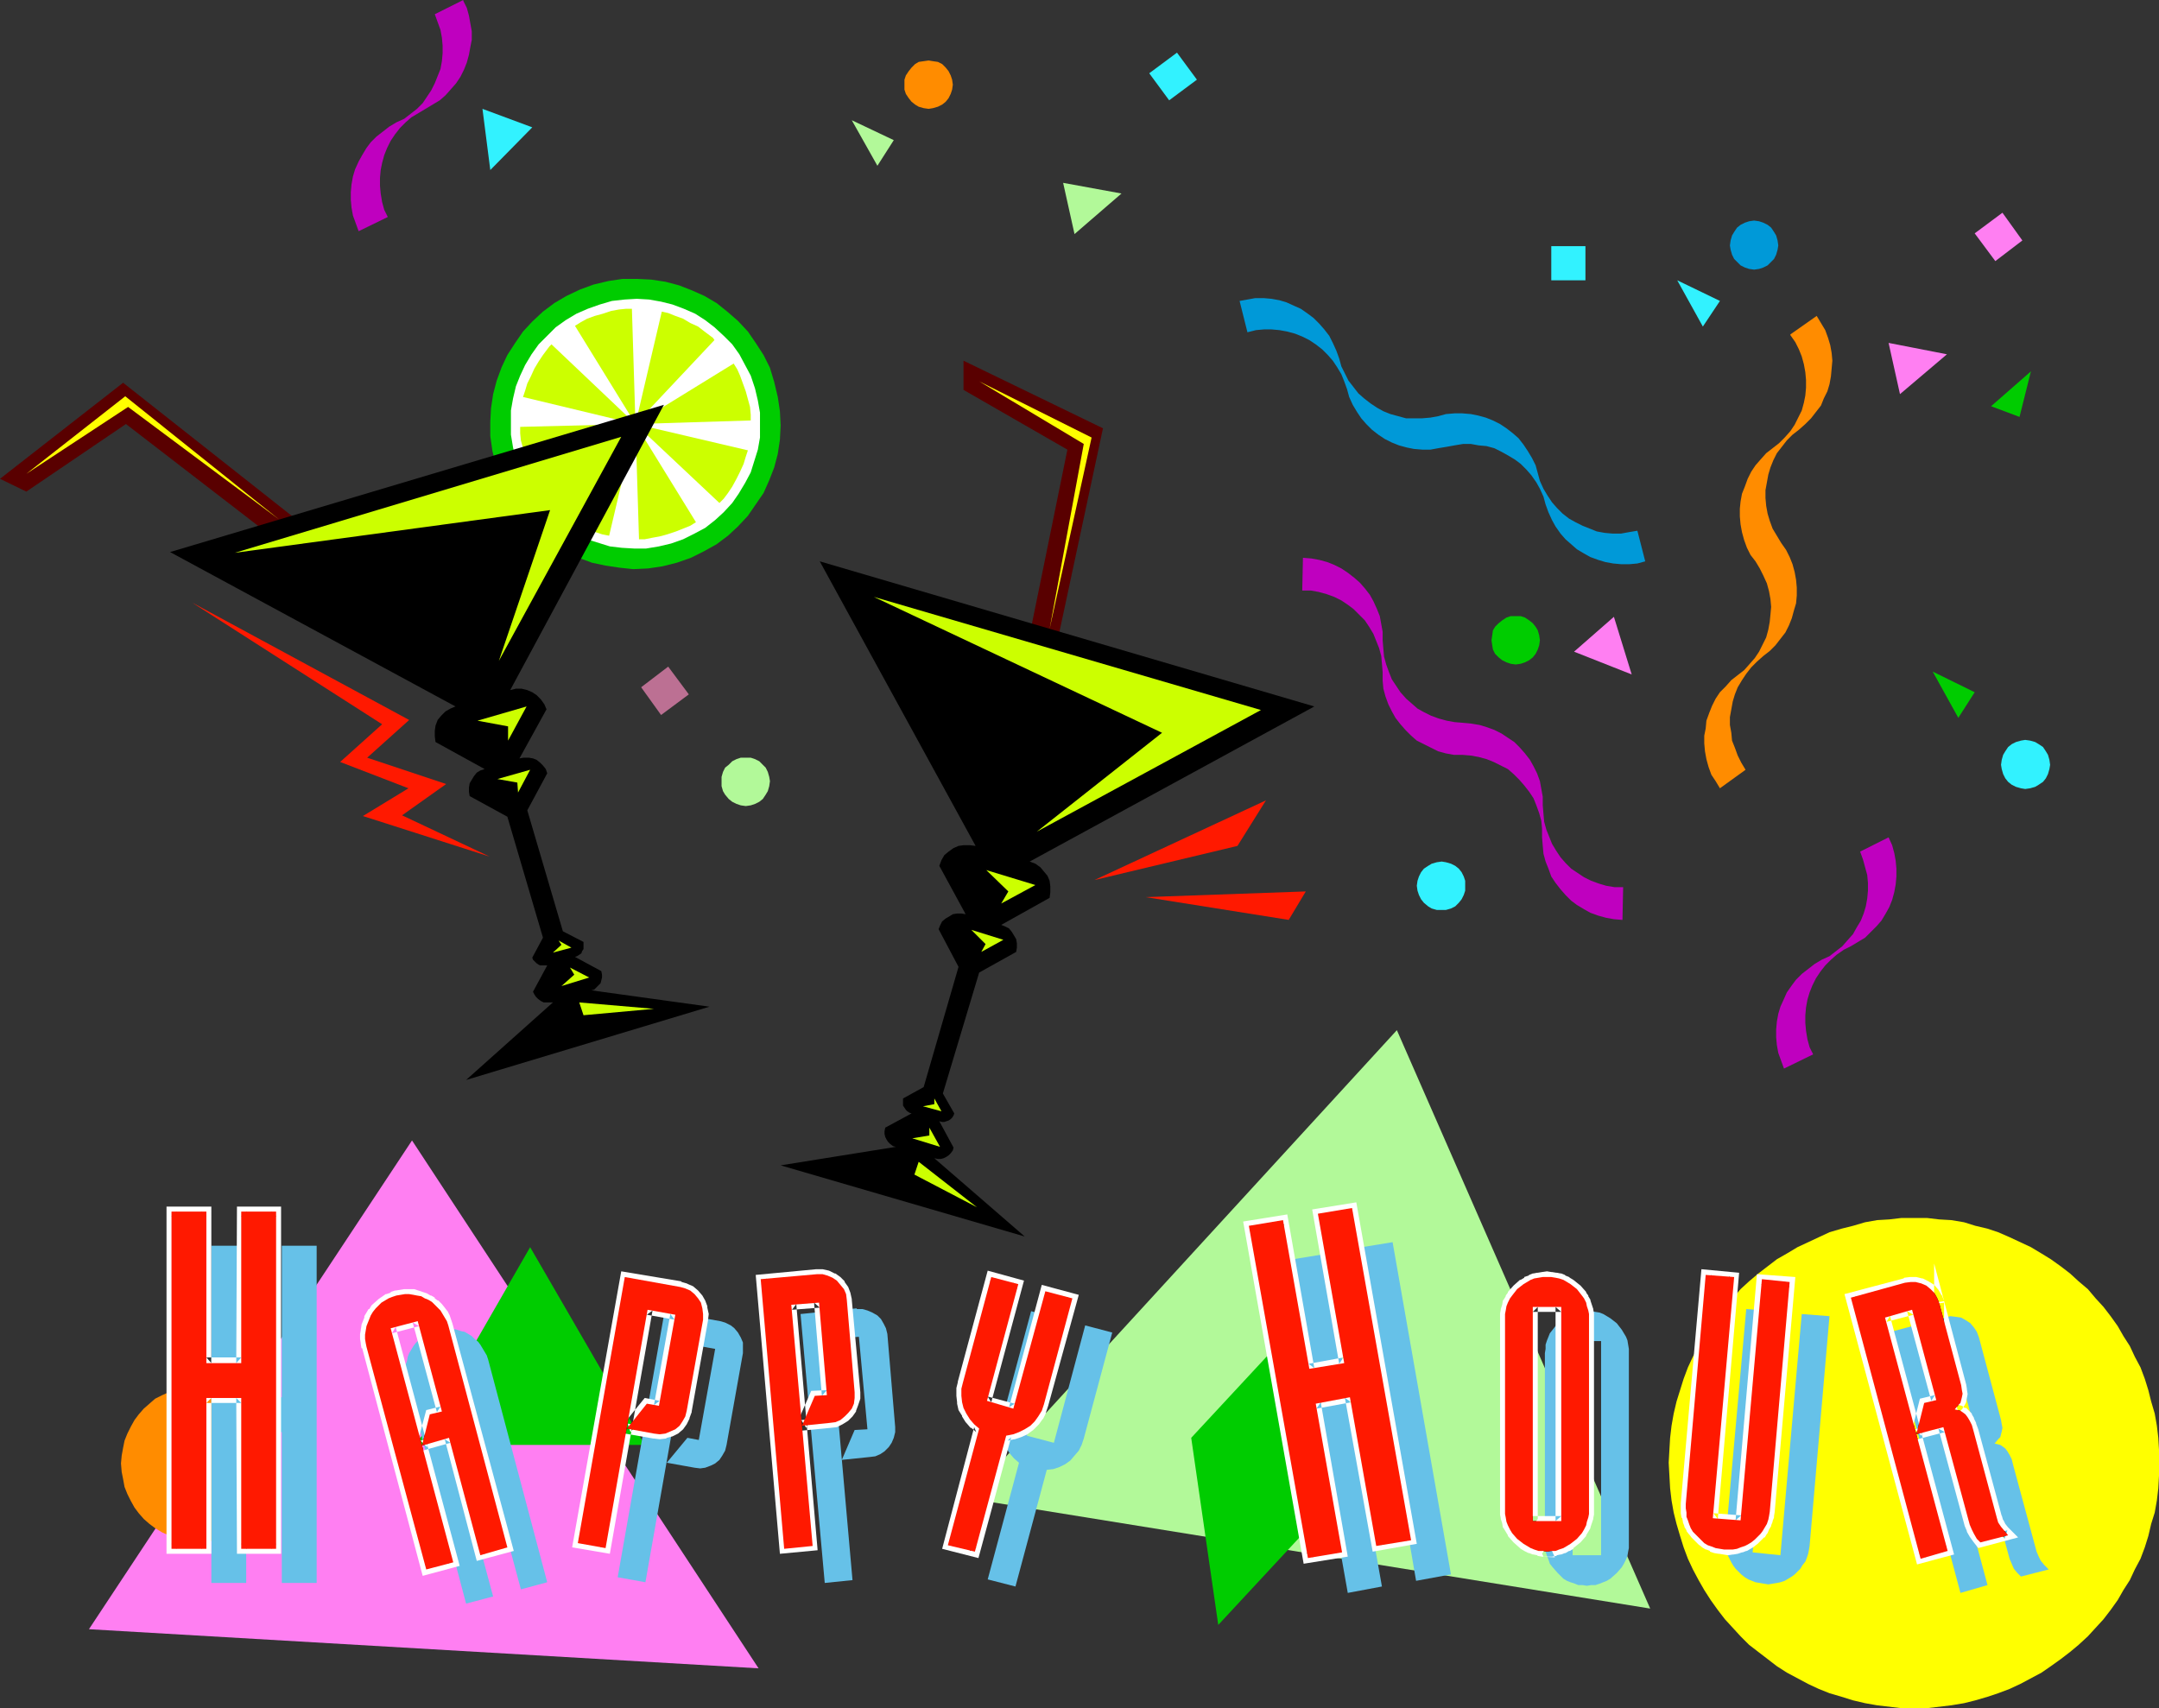 <?xml version="1.0" encoding="UTF-8" standalone="no"?>
<svg
   version="1.0"
   width="129.724mm"
   height="102.648mm"
   id="svg96"
   sodipodi:docname="Happy Hour 2.wmf"
   xmlns:inkscape="http://www.inkscape.org/namespaces/inkscape"
   xmlns:sodipodi="http://sodipodi.sourceforge.net/DTD/sodipodi-0.dtd"
   xmlns="http://www.w3.org/2000/svg"
   xmlns:svg="http://www.w3.org/2000/svg">
  <rect width="100%" height="100%" fill="#333333" stroke="none"/>
  <sodipodi:namedview
     id="namedview96"
     pagecolor="#ffffff"
     bordercolor="#000000"
     borderopacity="0.25"
     inkscape:showpageshadow="2"
     inkscape:pageopacity="0.0"
     inkscape:pagecheckerboard="0"
     inkscape:deskcolor="#d1d1d1"
     inkscape:document-units="mm" />
  <defs
     id="defs1">
    <pattern
       id="WMFhbasepattern"
       patternUnits="userSpaceOnUse"
       width="6"
       height="6"
       x="0"
       y="0" />
  </defs>
  <path
     style="fill:#ffff00;fill-opacity:1;fill-rule:evenodd;stroke:none"
     d="m 434.704,387.96 h 2.909 l 2.747,-0.323 2.747,-0.323 2.909,-0.485 2.586,-0.646 2.747,-0.808 2.424,-0.808 2.586,-0.97 2.424,-1.131 2.424,-1.293 2.424,-1.293 2.101,-1.454 2.262,-1.616 2.101,-1.616 1.939,-1.616 2.101,-1.939 1.778,-1.939 1.778,-1.939 1.616,-2.101 1.616,-2.262 1.293,-2.262 1.454,-2.262 1.131,-2.424 1.293,-2.424 0.97,-2.585 0.808,-2.585 0.646,-2.747 0.808,-2.585 0.485,-2.747 0.323,-2.747 0.162,-2.908 v -2.908 -2.908 l -0.162,-2.747 -0.323,-2.747 -0.485,-2.747 -0.808,-2.747 -0.646,-2.585 -0.808,-2.585 -0.97,-2.585 -1.293,-2.424 -1.131,-2.424 -1.454,-2.262 -1.293,-2.262 -1.616,-2.262 -1.616,-2.101 -1.778,-1.939 -1.778,-2.101 -2.101,-1.777 -1.939,-1.777 -2.101,-1.616 -2.262,-1.616 -2.101,-1.293 -2.424,-1.454 -2.424,-1.131 -2.424,-1.131 -2.586,-1.131 -2.424,-0.808 -2.747,-0.646 -2.586,-0.808 -2.909,-0.485 -2.747,-0.162 -2.747,-0.323 h -2.909 -2.909 l -2.747,0.323 -2.747,0.162 -2.747,0.485 -2.747,0.808 -2.586,0.646 -2.747,0.808 -2.424,1.131 -2.424,1.131 -2.424,1.131 -2.424,1.454 -2.262,1.293 -2.101,1.616 -2.101,1.616 -2.101,1.777 -1.939,1.777 -1.778,2.101 -1.778,1.939 -1.616,2.101 -1.616,2.262 -1.454,2.262 -1.293,2.262 -1.293,2.424 -1.131,2.424 -0.97,2.585 -0.808,2.585 -0.808,2.585 -0.646,2.747 -0.485,2.747 -0.323,2.747 -0.162,2.747 -0.162,2.908 0.162,2.908 0.162,2.908 0.323,2.747 0.485,2.747 0.646,2.585 0.808,2.747 0.808,2.585 0.97,2.585 1.131,2.424 1.293,2.424 1.293,2.262 1.454,2.262 1.616,2.262 1.616,2.101 1.778,1.939 1.778,1.939 1.939,1.939 2.101,1.616 2.101,1.616 2.101,1.616 2.262,1.454 2.424,1.293 2.424,1.293 2.424,1.131 2.424,0.97 2.747,0.808 2.586,0.808 2.747,0.646 2.747,0.485 2.747,0.323 2.747,0.323 z"
     id="path1" />
  <path
     style="fill:#ff7ff2;fill-opacity:1;fill-rule:evenodd;stroke:none"
     d="M 172.265,378.912 93.566,259.017 20.2,370.025 Z"
     id="path2" />
  <path
     style="fill:#b2f999;fill-opacity:1;fill-rule:evenodd;stroke:none"
     d="M 374.75,365.339 317.22,233.972 219.776,340.293 Z"
     id="path3" />
  <path
     style="fill:#00cc00;fill-opacity:1;fill-rule:evenodd;stroke:none"
     d="m 305.908,337.547 -6.141,-42.496 -29.25,31.509 6.141,42.496 z"
     id="path4" />
  <path
     style="fill:#00cc00;fill-opacity:1;fill-rule:evenodd;stroke:none"
     d="M 120.392,283.255 94.536,328.175 H 146.409 Z"
     id="path5" />
  <path
     style="fill:#ff8c00;fill-opacity:1;fill-rule:evenodd;stroke:none"
     d="m 45.248,350.15 h 1.778 l 1.778,-0.323 1.616,-0.485 1.616,-0.646 1.616,-0.646 1.454,-0.969 1.454,-0.97 1.131,-1.131 1.131,-1.293 0.97,-1.293 0.97,-1.454 0.808,-1.616 0.646,-1.616 0.323,-1.777 0.323,-1.616 v -1.939 -1.777 l -0.323,-1.777 -0.323,-1.616 -0.646,-1.616 -0.808,-1.616 -0.97,-1.454 -0.97,-1.293 -1.131,-1.293 -1.131,-1.131 -1.454,-1.131 -1.454,-0.808 -1.616,-0.646 -1.616,-0.646 -1.616,-0.485 -1.778,-0.323 h -1.778 -1.939 l -1.616,0.323 -1.778,0.485 -1.616,0.646 -1.454,0.646 -1.616,0.808 -1.293,1.131 -1.293,1.131 -1.131,1.293 -0.97,1.293 -0.808,1.454 -0.808,1.616 -0.646,1.616 -0.323,1.616 -0.323,1.777 -0.162,1.777 0.162,1.939 0.323,1.616 0.323,1.777 0.646,1.616 0.808,1.616 0.808,1.454 0.97,1.293 1.131,1.293 1.293,1.131 1.293,0.97 1.616,0.969 1.454,0.646 1.616,0.646 1.778,0.485 1.616,0.323 z"
     id="path6" />
  <path
     style="fill:#590000;fill-opacity:1;fill-rule:evenodd;stroke:none"
     d="M 91.627,137.184 27.957,86.932 0,108.745 5.979,111.654 28.603,96.303 85.002,139.769 Z"
     id="path7" />
  <path
     style="fill:#ffff00;fill-opacity:1;fill-rule:evenodd;stroke:none"
     d="M 63.347,117.955 28.442,90.002 5.979,107.614 29.088,92.425 Z"
     id="path8" />
  <path
     style="fill:#00cc00;fill-opacity:1;fill-rule:evenodd;stroke:none"
     d="m 153.681,127.812 3.232,-1.131 2.909,-1.454 2.909,-1.616 2.586,-1.939 2.262,-2.101 2.262,-2.424 1.778,-2.585 1.778,-2.585 1.293,-2.908 1.131,-2.908 0.808,-3.07 0.485,-3.232 0.162,-3.232 -0.162,-3.232 -0.485,-3.232 -0.808,-3.393 -0.97,-3.232 -1.454,-2.908 -1.778,-2.747 -1.778,-2.585 -2.262,-2.424 -2.424,-2.101 -2.424,-1.939 -2.747,-1.616 -2.909,-1.293 -2.909,-1.131 -3.07,-0.808 -3.232,-0.485 -3.232,-0.162 h -3.232 l -3.232,0.485 -3.394,0.808 -3.07,1.131 -3.07,1.454 -2.747,1.616 -2.586,1.939 -2.424,2.262 -2.101,2.262 -1.778,2.585 -1.778,2.747 -1.293,2.747 -1.131,3.07 -0.808,3.07 -0.485,3.232 -0.162,3.07 v 3.232 l 0.485,3.393 0.808,3.232 1.131,3.232 1.454,2.908 1.778,2.909 1.778,2.585 2.262,2.262 2.262,2.101 2.586,1.939 2.747,1.616 2.747,1.454 3.07,1.131 3.07,0.646 3.232,0.485 3.07,0.323 3.394,-0.162 3.232,-0.485 z"
     id="path9" />
  <path
     style="fill:#ffffff;fill-opacity:1;fill-rule:evenodd;stroke:none"
     d="m 152.389,123.449 2.747,-0.97 2.586,-1.293 2.424,-1.293 2.262,-1.777 1.939,-1.777 1.939,-2.101 1.454,-2.101 1.454,-2.424 1.293,-2.424 0.808,-2.585 0.808,-2.585 0.485,-2.747 v -2.747 -2.908 l -0.485,-2.747 -0.646,-2.747 -0.97,-2.908 -1.293,-2.424 -1.293,-2.424 -1.616,-2.262 -1.939,-1.939 -2.101,-1.939 -2.101,-1.616 -2.262,-1.454 -2.586,-1.131 -2.586,-0.969 -2.586,-0.646 -2.747,-0.485 -2.747,-0.162 -2.747,0.162 -2.909,0.323 -2.747,0.808 -2.747,0.969 -2.586,1.131 -2.424,1.454 -2.262,1.616 -1.939,1.939 -1.939,1.939 -1.616,2.262 -1.454,2.424 -1.131,2.424 -0.97,2.424 -0.646,2.747 -0.485,2.747 v 2.747 2.747 l 0.485,2.908 0.646,2.747 0.97,2.747 1.131,2.585 1.454,2.424 1.778,2.101 1.778,2.101 2.101,1.777 2.101,1.777 2.424,1.293 2.424,1.293 2.586,0.808 2.586,0.808 2.747,0.323 2.747,0.162 h 2.747 l 2.909,-0.485 z"
     id="path10" />
  <path
     style="fill:#ccff00;fill-opacity:1;fill-rule:evenodd;stroke:none"
     d="m 144.309,96.303 -13.736,-22.298 1.293,-0.808 1.454,-0.808 1.778,-0.646 1.778,-0.485 1.939,-0.646 1.778,-0.323 1.616,-0.162 h 1.293 z"
     id="path11" />
  <path
     style="fill:#ccff00;fill-opacity:1;fill-rule:evenodd;stroke:none"
     d="m 144.309,96.303 -25.533,-6.14 0.485,-1.454 0.485,-1.616 0.808,-1.616 0.808,-1.777 0.97,-1.616 0.97,-1.454 0.97,-1.293 0.485,-0.646 0.485,-0.485 z"
     id="path12" />
  <path
     style="fill:#ccff00;fill-opacity:1;fill-rule:evenodd;stroke:none"
     d="m 144.309,96.303 -22.301,13.735 -0.808,-1.293 -0.646,-1.616 -0.808,-1.777 -0.485,-1.777 -0.485,-1.777 -0.485,-1.777 -0.162,-1.616 v -1.454 z"
     id="path13" />
  <path
     style="fill:#ccff00;fill-opacity:1;fill-rule:evenodd;stroke:none"
     d="m 144.309,96.303 -5.979,25.369 -1.616,-0.323 -1.454,-0.485 -1.778,-0.808 -1.778,-0.808 -1.616,-0.97 -1.454,-0.97 -1.293,-0.97 -0.646,-0.485 -0.323,-0.485 z"
     id="path14" />
  <path
     style="fill:#ccff00;fill-opacity:1;fill-rule:evenodd;stroke:none"
     d="m 144.309,96.303 13.736,22.298 -1.293,0.808 -1.616,0.646 -1.616,0.646 -1.939,0.646 -1.778,0.485 -1.778,0.323 -1.616,0.323 h -1.293 z"
     id="path15" />
  <path
     style="fill:#ccff00;fill-opacity:1;fill-rule:evenodd;stroke:none"
     d="m 144.309,96.303 25.533,5.979 -0.485,1.454 -0.485,1.616 -0.808,1.777 -0.808,1.616 -0.97,1.777 -0.97,1.454 -0.97,1.293 -0.485,0.485 -0.485,0.485 z"
     id="path16" />
  <path
     style="fill:#ccff00;fill-opacity:1;fill-rule:evenodd;stroke:none"
     d="m 144.309,96.303 22.301,-13.735 0.808,1.293 0.646,1.454 0.646,1.777 0.646,1.777 0.485,1.777 0.485,1.777 0.162,1.777 v 1.293 z"
     id="path17" />
  <path
     style="fill:#ccff00;fill-opacity:1;fill-rule:evenodd;stroke:none"
     d="m 144.309,96.303 5.979,-25.53 1.454,0.323 1.616,0.646 1.778,0.646 1.616,0.969 1.778,0.808 1.454,1.131 1.293,0.969 0.646,0.485 0.323,0.485 z"
     id="path18" />
  <path
     style="fill:#000000;fill-opacity:1;fill-rule:evenodd;stroke:none"
     d="m 150.773,91.941 -34.906,64.795 1.293,-0.323 h 1.293 l 1.293,0.323 1.131,0.485 0.97,0.646 0.97,0.97 0.808,1.131 0.485,1.131 -6.141,11.149 0.97,-0.162 h 1.131 l 0.97,0.162 0.808,0.323 0.808,0.646 0.646,0.646 0.646,0.808 0.323,0.97 v 0 l -4.525,8.402 8.08,27.469 4.686,2.424 v 0.646 0.485 0.485 l -0.323,0.485 -0.162,0.485 -0.485,0.323 -0.485,0.323 -0.485,0.162 5.979,3.232 0.162,0.808 v 0.646 l -0.162,0.646 -0.162,0.646 -0.485,0.485 -0.485,0.485 -0.485,0.485 -0.646,0.162 26.826,3.716 -55.267,16.643 19.715,-17.613 h -0.808 -0.646 -0.646 l -0.646,-0.323 -0.646,-0.485 -0.485,-0.485 -0.323,-0.485 -0.323,-0.646 3.232,-5.979 h -0.485 -0.485 -0.646 l -0.323,-0.162 -0.485,-0.323 -0.485,-0.485 -0.323,-0.323 -0.162,-0.485 2.424,-4.524 -8.08,-27.469 -8.565,-4.686 -0.162,-0.97 v -0.97 l 0.162,-0.969 0.485,-0.808 0.485,-0.808 0.646,-0.808 0.808,-0.485 0.97,-0.323 -11.15,-6.14 -0.162,-1.293 v -1.293 l 0.162,-1.131 0.485,-1.293 0.808,-0.969 0.97,-0.97 1.131,-0.646 1.131,-0.485 -64.802,-35.063 z"
     id="path19" />
  <path
     style="fill:#ccff00;fill-opacity:1;fill-rule:evenodd;stroke:none"
     d="m 124.917,115.855 -71.589,9.695 87.749,-26.338 -27.795,50.899 z"
     id="path20" />
  <path
     style="fill:#ccff00;fill-opacity:1;fill-rule:evenodd;stroke:none"
     d="m 108.433,163.683 11.15,-3.232 -4.202,7.756 v -3.232 z"
     id="path21" />
  <path
     style="fill:#ccff00;fill-opacity:1;fill-rule:evenodd;stroke:none"
     d="m 112.958,176.933 7.434,-2.101 -2.747,5.171 -0.162,-2.262 z"
     id="path22" />
  <path
     style="fill:#ccff00;fill-opacity:1;fill-rule:evenodd;stroke:none"
     d="m 127.502,223.954 6.302,-1.939 -4.363,-2.262 0.97,1.616 z"
     id="path23" />
  <path
     style="fill:#ccff00;fill-opacity:1;fill-rule:evenodd;stroke:none"
     d="m 125.563,216.359 4.202,-1.131 -2.909,-1.616 0.646,0.97 z"
     id="path24" />
  <path
     style="fill:#ccff00;fill-opacity:1;fill-rule:evenodd;stroke:none"
     d="m 132.512,230.579 15.998,-1.454 -16.968,-1.454 z"
     id="path25" />
  <path
     style="fill:#ff1900;fill-opacity:1;fill-rule:evenodd;stroke:none"
     d="m 43.632,136.861 49.288,26.661 -9.534,8.564 17.938,5.979 -10.019,7.11 19.877,9.372 -28.765,-9.21 10.342,-6.302 -15.514,-5.979 9.534,-8.564 z"
     id="path26" />
  <path
     style="fill:#590000;fill-opacity:1;fill-rule:evenodd;stroke:none"
     d="m 233.512,176.61 16.968,-79.337 -31.674,-15.35 v 6.625 l 23.594,13.573 -14.221,69.804 z"
     id="path27" />
  <path
     style="fill:#ffff00;fill-opacity:1;fill-rule:evenodd;stroke:none"
     d="m 238.36,142.839 9.534,-43.466 -25.533,-12.765 23.755,14.219 z"
     id="path28" />
  <path
     style="fill:#000000;fill-opacity:1;fill-rule:evenodd;stroke:none"
     d="m 298.475,160.452 -64.64,35.225 1.293,0.485 1.131,0.808 0.808,0.97 0.808,0.969 0.485,1.131 0.162,1.293 v 1.293 l -0.162,1.293 -10.989,6.14 0.808,0.323 0.97,0.485 0.646,0.808 0.485,0.808 0.485,0.808 0.162,0.969 v 0.97 l -0.162,0.97 -8.403,4.686 -8.242,27.469 2.586,4.524 -0.162,0.485 -0.323,0.485 -0.323,0.323 -0.485,0.323 -0.485,0.162 -0.485,0.162 h -0.485 l -0.646,-0.162 3.232,5.979 -0.162,0.646 -0.485,0.646 -0.485,0.485 -0.485,0.323 -0.646,0.323 -0.646,0.162 h -0.646 l -0.808,-0.162 20.523,17.774 -55.429,-16.158 26.179,-4.201 -0.646,-0.162 -0.646,-0.485 -0.485,-0.485 -0.323,-0.485 -0.323,-0.646 -0.162,-0.646 v -0.646 l 0.162,-0.808 5.979,-3.232 -0.485,-0.162 -0.485,-0.323 -0.323,-0.323 -0.323,-0.485 -0.323,-0.485 v -0.646 -0.485 -0.485 l 4.686,-2.585 7.918,-27.308 -4.525,-8.564 0.323,-0.808 0.485,-0.969 0.808,-0.646 0.808,-0.485 0.808,-0.485 0.97,-0.162 h 0.97 l 0.97,0.162 -5.979,-10.988 0.485,-1.293 0.646,-1.131 0.97,-0.808 1.131,-0.808 1.131,-0.485 1.131,-0.162 h 1.454 l 1.293,0.162 v 0 l -35.39,-64.633 z"
     id="path29" />
  <path
     style="fill:#ccff00;fill-opacity:1;fill-rule:evenodd;stroke:none"
     d="m 263.892,166.43 -65.448,-30.862 87.91,25.692 -50.904,27.631 z"
     id="path30" />
  <path
     style="fill:#ccff00;fill-opacity:1;fill-rule:evenodd;stroke:none"
     d="m 223.977,197.616 11.15,3.393 -7.757,4.201 1.616,-2.747 z"
     id="path31" />
  <path
     style="fill:#ccff00;fill-opacity:1;fill-rule:evenodd;stroke:none"
     d="m 220.584,211.189 7.272,2.262 -5.01,2.747 0.97,-1.777 z"
     id="path32" />
  <path
     style="fill:#ccff00;fill-opacity:1;fill-rule:evenodd;stroke:none"
     d="m 207.171,258.533 6.302,1.939 -2.424,-4.363 v 1.777 z"
     id="path33" />
  <path
     style="fill:#ccff00;fill-opacity:1;fill-rule:evenodd;stroke:none"
     d="m 209.595,251.261 4.202,1.131 -1.616,-2.908 v 1.293 z"
     id="path34" />
  <path
     style="fill:#ccff00;fill-opacity:1;fill-rule:evenodd;stroke:none"
     d="m 207.656,266.773 14.221,7.433 -13.251,-10.341 z"
     id="path35" />
  <path
     style="fill:#ff1900;fill-opacity:1;fill-rule:evenodd;stroke:none"
     d="m 287.486,181.781 -38.946,18.097 32.482,-7.756 z"
     id="path36" />
  <path
     style="fill:#ff1900;fill-opacity:1;fill-rule:evenodd;stroke:none"
     d="m 260.176,203.756 36.36,-1.293 -3.878,6.463 z"
     id="path37" />
  <path
     style="fill:#66c1e8;fill-opacity:1;fill-rule:evenodd;stroke:none"
     d="m 47.995,282.932 h 7.918 v 34.417 h 8.08 v -34.417 h 7.918 v 76.59 h -7.918 v -34.256 h -8.08 v 34.256 h -7.918 z"
     id="path38" />
  <path
     style="fill:#66c1e8;fill-opacity:1;fill-rule:evenodd;stroke:none"
     d="m 97.768,309.593 6.141,-1.777 5.494,20.521 -2.586,0.646 -1.778,7.11 6.141,-1.616 7.11,26.5 5.979,-1.616 -13.413,-50.575 -0.323,-0.97 -0.485,-0.808 -0.485,-0.808 -0.485,-0.808 -0.485,-0.646 -0.808,-0.646 -0.646,-0.646 -0.808,-0.485 -0.808,-0.485 -0.808,-0.162 -0.97,-0.323 -0.808,-0.162 -0.97,-0.162 h -0.97 l -0.97,0.162 -0.97,0.162 -0.808,0.323 -0.97,0.485 -1.616,0.97 -1.293,1.293 -0.485,0.646 -0.485,0.808 -0.485,0.808 -0.323,0.808 -0.162,0.97 -0.323,0.808 v 0.97 0.97 l 0.162,0.808 0.162,0.97 13.413,50.575 6.141,-1.616 z"
     id="path39" />
  <path
     style="fill:#66c1e8;fill-opacity:1;fill-rule:evenodd;stroke:none"
     d="m 156.105,326.559 2.586,0.485 3.717,-20.683 -6.302,-1.131 -9.534,54.13 -6.302,-1.131 10.666,-60.432 12.605,2.262 v 0 l 1.131,0.323 1.293,0.646 0.808,0.646 0.808,0.97 0.646,1.131 0.485,1.131 v 1.131 1.293 l -3.717,20.844 -0.323,1.293 -0.646,1.131 -0.646,0.97 -0.97,0.808 -0.97,0.485 -1.293,0.485 -1.131,0.162 -1.293,-0.162 -6.302,-1.131 z"
     id="path40" />
  <path
     style="fill:#66c1e8;fill-opacity:1;fill-rule:evenodd;stroke:none"
     d="m 194.081,324.782 2.909,-0.162 -1.939,-21.006 -6.302,0.485 4.848,54.777 -6.302,0.646 -5.494,-61.078 12.766,-1.293 v 0.162 h 1.293 l 1.131,0.323 1.131,0.485 1.131,0.646 0.808,0.808 0.646,1.131 0.485,0.97 0.323,1.293 1.778,21.167 v 1.131 l -0.323,1.293 -0.485,1.131 -0.646,0.969 -0.97,0.97 -0.97,0.646 -1.131,0.485 -1.293,0.162 -6.302,0.646 z"
     id="path41" />
  <path
     style="fill:#66c1e8;fill-opacity:1;fill-rule:evenodd;stroke:none"
     d="m 231.411,332.214 -1.131,-0.97 -0.97,-1.131 -0.808,-1.293 -0.646,-1.131 -0.323,-1.454 -0.162,-1.454 v -1.454 l 0.323,-1.454 6.464,-24.076 6.141,1.616 -7.11,26.661 6.141,1.616 7.11,-26.661 6.141,1.616 -6.464,24.076 -0.485,1.454 -0.646,1.293 -0.97,1.131 -0.97,1.131 -1.131,0.808 -1.293,0.646 -1.454,0.485 -1.454,0.162 -7.11,26.5 -6.302,-1.616 z"
     id="path42" />
  <path
     style="fill:#66c1e8;fill-opacity:1;fill-rule:evenodd;stroke:none"
     d="m 292.657,286.163 7.918,-1.293 5.979,33.771 7.757,-1.293 -5.979,-33.932 7.918,-1.293 13.251,75.459 -7.918,1.454 -5.818,-33.932 -7.918,1.454 5.979,33.771 -7.757,1.454 z"
     id="path43" />
  <path
     style="fill:#66c1e8;fill-opacity:1;fill-rule:evenodd;stroke:none"
     d="m 357.136,353.22 v -48.636 h 6.464 v 48.636 h -6.464 l 3.232,6.948 0.97,-0.162 h 0.97 l 0.97,-0.323 0.808,-0.323 0.808,-0.323 0.808,-0.485 1.454,-1.293 1.131,-1.293 0.485,-0.808 0.485,-0.97 0.323,-0.808 0.162,-0.97 0.162,-0.808 v -0.97 -43.304 -0.97 l -0.162,-0.969 -0.162,-0.97 -0.323,-0.808 -0.485,-0.808 -0.485,-0.808 -1.131,-1.454 -1.454,-1.131 -0.808,-0.485 -0.808,-0.485 -0.808,-0.323 -0.97,-0.162 -0.97,-0.162 h -0.97 -0.97 l -0.97,0.162 -0.808,0.162 -0.97,0.323 -0.808,0.485 -0.808,0.485 -1.293,1.131 -1.131,1.454 -0.646,0.808 -0.323,0.808 -0.323,0.808 -0.323,0.97 v 0.969 l -0.162,0.97 v 43.304 l 0.162,0.97 v 0.808 l 0.323,0.97 0.323,0.808 0.323,0.97 0.646,0.808 1.131,1.293 1.293,1.293 0.808,0.485 0.808,0.323 0.97,0.323 0.808,0.323 h 0.97 l 0.97,0.162 z"
     id="path44" />
  <path
     style="fill:#66c1e8;fill-opacity:1;fill-rule:evenodd;stroke:none"
     d="m 410.948,351.12 -0.162,0.97 -0.162,0.808 -0.323,0.97 -0.323,0.808 -0.646,0.808 -0.485,0.808 -1.293,1.293 -0.646,0.485 -0.808,0.485 -0.808,0.485 -0.97,0.323 -0.808,0.162 -0.97,0.162 -0.97,0.162 -0.97,-0.162 -0.97,-0.162 -0.97,-0.162 -0.808,-0.323 -0.808,-0.323 -0.808,-0.485 -0.808,-0.646 -1.293,-1.293 -0.485,-0.646 -0.485,-0.808 -0.808,-1.616 -0.162,-0.97 -0.162,-0.97 -0.162,-0.808 v -0.97 l 4.686,-52.191 6.302,0.485 -4.848,54.777 6.302,0.646 4.848,-54.777 6.302,0.485 z"
     id="path45" />
  <path
     style="fill:#66c1e8;fill-opacity:1;fill-rule:evenodd;stroke:none"
     d="m 437.128,307.007 6.141,-1.616 5.494,20.359 -2.747,0.646 -1.778,7.11 6.141,-1.616 5.979,22.137 0.485,1.131 0.485,1.131 0.808,0.97 0.808,0.808 v 0 l 6.302,-1.616 -0.97,-0.969 -0.808,-0.97 -0.485,-0.97 -0.485,-1.131 -5.333,-19.713 -0.323,-1.293 -0.485,-0.969 -0.485,-0.808 -0.485,-0.646 -0.646,-0.485 -0.485,-0.323 -0.646,-0.162 -0.646,-0.162 0.808,-0.97 0.485,-0.485 0.162,-0.646 0.162,-0.646 0.162,-0.808 -0.162,-0.808 -0.162,-0.969 -5.01,-18.744 -0.485,-1.293 -0.646,-0.969 -0.808,-0.97 -0.97,-0.646 -1.131,-0.646 -1.131,-0.162 -1.293,-0.162 -1.293,0.323 -12.282,3.232 15.837,59.301 6.141,-1.777 z"
     id="path46" />
  <path
     style="fill:#000000;fill-opacity:1;fill-rule:evenodd;stroke:none"
     d="m 38.946,275.176 h 7.918 v 34.417 h 7.918 v -34.417 h 7.918 v 76.59 h -7.918 v -34.256 h -7.918 v 34.256 h -7.918 z"
     id="path47" />
  <path
     style="fill:#ffffff;fill-opacity:1;fill-rule:evenodd;stroke:none"
     d="m 40.077,275.176 -1.131,1.131 h 7.918 l -1.131,-1.131 v 35.387 h 10.181 l 0.162,-35.387 -1.293,1.131 h 7.918 l -1.131,-1.131 v 76.59 l 1.131,-1.131 h -7.918 l 1.293,1.131 -0.162,-35.387 H 45.733 v 35.387 l 1.131,-1.131 h -7.918 l 1.131,1.131 v -76.59 l -2.262,-1.131 v 78.852 h 10.181 v -35.387 l -1.131,1.131 h 7.918 l -1.131,-1.131 0.162,35.387 H 63.832 V 274.044 H 53.813 l -0.162,35.548 1.131,-1.293 h -7.918 l 1.131,1.293 V 274.044 H 37.814 Z"
     id="path48" />
  <path
     style="fill:#000000;fill-opacity:1;fill-rule:evenodd;stroke:none"
     d="m 88.718,301.675 6.141,-1.616 5.494,20.521 -2.747,0.646 -1.778,7.11 6.141,-1.777 7.11,26.661 6.141,-1.777 -13.413,-50.414 -0.323,-0.97 -0.485,-0.808 -0.485,-0.808 -0.485,-0.808 -0.646,-0.646 -0.646,-0.646 -0.646,-0.646 -0.808,-0.485 -0.808,-0.323 -0.808,-0.485 -0.97,-0.162 -0.808,-0.162 -0.97,-0.162 h -0.97 l -0.97,0.162 -0.97,0.162 -0.97,0.323 -0.808,0.323 -1.616,0.97 -1.293,1.293 -0.646,0.808 -0.485,0.808 -0.323,0.808 -0.646,1.616 -0.162,0.97 -0.162,0.97 v 0.969 l 0.162,0.97 0.162,0.808 13.574,50.575 6.141,-1.616 z"
     id="path49" />
  <path
     style="fill:#ffffff;fill-opacity:1;fill-rule:evenodd;stroke:none"
     d="m 89.849,301.352 -0.808,1.454 6.141,-1.616 -1.454,-0.808 5.494,20.359 0.808,-1.293 -3.232,0.808 -2.586,9.695 8.08,-2.262 -1.293,-0.808 7.272,27.631 8.403,-2.262 -13.898,-51.545 v 0 l -0.323,-0.969 v 0 l -0.323,-0.97 v 0 l -0.485,-0.97 -0.162,-0.162 -0.485,-0.646 v 0 l -0.646,-0.808 -0.162,-0.162 -0.646,-0.646 h -0.162 l -0.646,-0.485 v -0.162 l -0.808,-0.485 H 97.768 l -0.808,-0.485 v 0 l -0.97,-0.323 v 0 l -0.97,-0.323 v 0 l -0.97,-0.323 h -0.162 -0.97 -1.131 l -0.97,0.162 -0.97,0.162 h -0.162 l -0.97,0.323 v 0.162 l -0.97,0.323 h -0.162 l -1.616,1.131 -1.454,1.293 -0.162,0.162 -0.485,0.808 h -0.162 l -0.485,0.808 v 0 l -0.485,0.808 v 0.323 l -0.646,1.616 v 0.162 l -0.162,0.97 v 0.162 l -0.162,0.808 v 1.131 l 0.162,0.97 v 0.162 l 0.162,0.97 h 0.162 l 13.736,51.707 8.403,-2.262 -14.544,-54.292 -2.586,-0.485 14.544,54.292 0.808,-1.454 -6.141,1.616 1.454,0.808 -13.574,-50.575 0.162,0.162 -0.323,-0.97 v 0.162 -0.97 0.162 -0.969 0 -0.808 0.162 l 0.162,-0.969 v 0.162 l 0.646,-1.777 -0.162,0.162 0.485,-0.808 v 0.162 l 0.485,-0.808 h -0.162 l 0.646,-0.646 -0.162,0.162 1.293,-1.293 -0.162,0.162 1.616,-1.131 -0.162,0.162 0.808,-0.323 v 0 l 0.808,-0.323 h -0.162 l 0.97,-0.162 h 0.97 -0.162 0.97 v 0 h 0.808 -0.162 l 0.97,0.162 h -0.162 l 0.97,0.162 h -0.162 l 0.808,0.323 v 0 l 0.646,0.485 v -0.162 l 0.808,0.485 v 0 l 0.646,0.485 h -0.162 l 0.808,0.646 -0.162,-0.162 0.646,0.808 -0.162,-0.162 0.485,0.808 v -0.162 l 0.485,0.808 v 0 l 0.323,0.808 v 0 l 0.323,0.808 v 0 l 13.574,50.414 0.646,-1.293 -5.979,1.616 1.293,0.808 -7.434,-27.631 -7.272,1.939 1.454,1.454 1.778,-7.11 -0.808,0.808 3.878,-0.969 -6.141,-22.783 -8.403,2.262 z"
     id="path50" />
  <path
     style="fill:#000000;fill-opacity:1;fill-rule:evenodd;stroke:none"
     d="m 146.894,318.803 2.747,0.485 3.717,-20.683 -6.302,-1.131 -9.534,54.13 -6.302,-1.131 10.666,-60.432 12.605,2.262 1.131,0.323 1.131,0.485 0.97,0.808 0.808,0.97 0.646,0.97 0.323,1.293 0.162,1.293 v 1.293 l -3.717,20.683 -0.323,1.293 -0.646,1.131 -0.646,0.97 -0.97,0.808 -1.131,0.485 -1.131,0.485 -1.293,0.162 -1.293,-0.162 -6.141,-1.131 z"
     id="path51" />
  <path
     style="fill:#ffffff;fill-opacity:1;fill-rule:evenodd;stroke:none"
     d="m 147.864,319.611 -1.131,0.323 3.878,0.646 4.04,-22.945 -8.403,-1.616 -9.858,55.423 1.293,-0.969 -6.302,-1.131 1.131,1.293 10.666,-60.432 -1.454,0.97 12.605,2.262 h -0.162 l 1.131,0.323 -0.162,-0.162 1.131,0.646 -0.162,-0.162 0.97,0.808 -0.162,-0.162 0.808,0.97 -0.162,-0.162 0.646,0.97 -0.162,-0.162 0.323,1.131 v -0.162 l 0.162,1.293 v -0.323 l -0.162,1.293 V 299.413 l -3.555,20.844 v -0.162 l -0.323,1.293 v -0.162 l -0.485,1.131 v -0.323 l -0.646,0.969 0.162,-0.162 -0.97,0.808 0.162,-0.162 -0.97,0.646 h 0.162 l -1.131,0.323 0.162,-0.162 -1.293,0.323 h 0.323 l -1.293,-0.162 v 0 l -6.141,-1.131 0.646,1.939 4.686,-5.655 -1.454,-2.101 -6.302,7.756 8.242,1.454 h 0.162 l 1.293,0.162 1.454,-0.162 0.162,-0.162 1.293,-0.323 1.293,-0.646 1.131,-0.97 0.808,-1.131 0.646,-1.293 v -0.162 l 0.485,-1.293 v -0.162 l 3.717,-20.683 v -0.162 l 0.162,-1.293 -0.323,-1.454 v -0.323 l -0.485,-1.293 -0.646,-1.131 -0.97,-1.131 -1.131,-0.97 -1.131,-0.485 -0.323,-0.162 -1.131,-0.323 -0.162,-0.162 -13.574,-2.262 -11.15,62.694 8.565,1.454 9.696,-55.261 -1.293,0.97 6.302,1.131 -0.97,-1.293 -3.717,20.683 1.293,-0.97 -3.394,-0.646 z"
     id="path52" />
  <path
     style="fill:#000000;fill-opacity:1;fill-rule:evenodd;stroke:none"
     d="m 185.032,317.026 2.747,-0.162 -1.778,-21.006 -6.302,0.485 4.848,54.777 -6.464,0.646 -5.333,-61.24 12.766,-1.131 h 1.293 l 1.131,0.323 1.131,0.485 0.97,0.646 0.808,0.97 0.808,0.969 0.485,1.131 0.162,1.293 1.778,21.006 v 1.293 l -0.162,1.293 -0.485,1.131 -0.808,0.97 -0.808,0.808 -0.97,0.808 -1.131,0.485 -1.293,0.162 -6.302,0.646 z"
     id="path53" />
  <path
     style="fill:#ffffff;fill-opacity:1;fill-rule:evenodd;stroke:none"
     d="m 186.163,317.51 -0.97,0.646 3.878,-0.323 -2.101,-23.268 -8.565,0.808 4.848,55.746 1.131,-1.131 -6.302,0.485 1.293,1.131 -5.333,-61.24 -1.131,1.293 12.605,-1.131 v 0 h 1.293 -0.323 l 1.131,0.323 h -0.162 l 1.131,0.485 -0.162,-0.162 1.131,0.646 -0.323,-0.162 0.808,0.97 -0.162,-0.162 0.646,0.97 v -0.162 l 0.485,1.131 -0.162,-0.162 0.323,1.293 v -0.162 l 1.778,21.006 v -0.162 1.293 l 0.162,-0.323 -0.323,1.293 v -0.162 l -0.485,1.131 v -0.162 l -0.646,0.97 0.162,-0.162 -0.808,0.97 0.162,-0.323 -0.97,0.808 0.162,-0.162 -1.131,0.485 0.162,-0.162 -1.293,0.323 h 0.162 l -6.302,0.485 1.131,1.777 3.07,-6.786 -1.939,-1.616 -4.04,9.21 8.403,-0.808 v 0 l 1.454,-0.162 1.293,-0.646 v 0 l 1.293,-0.808 0.97,-0.97 0.808,-1.131 v -0.162 l 0.485,-1.293 0.485,-1.454 v -1.454 0 l -1.939,-21.006 v -0.162 l -0.323,-1.454 -0.485,-1.293 -0.808,-1.131 v -0.162 l -0.97,-0.969 -1.131,-0.808 h -0.162 l -1.293,-0.646 -1.454,-0.323 h -1.293 -0.162 l -13.736,1.293 5.494,63.34 8.565,-0.808 -4.848,-55.908 -0.97,1.293 6.302,-0.485 -1.293,-1.131 1.778,21.167 1.131,-1.293 -3.555,0.162 z"
     id="path54" />
  <path
     style="fill:#000000;fill-opacity:1;fill-rule:evenodd;stroke:none"
     d="m 222.361,324.458 -1.131,-0.97 -0.97,-1.131 -0.808,-1.293 -0.646,-1.293 -0.323,-1.293 -0.162,-1.454 v -1.616 l 0.323,-1.293 6.464,-24.076 6.141,1.616 -7.11,26.5 5.979,1.777 7.272,-26.661 6.141,1.616 -6.464,24.076 -0.485,1.454 -0.808,1.293 -0.808,1.131 -0.97,0.97 -1.293,0.808 -1.293,0.646 -1.293,0.485 -1.616,0.323 -7.11,26.338 -6.141,-1.454 z"
     id="path55" />
  <path
     style="fill:#ffffff;fill-opacity:1;fill-rule:evenodd;stroke:none"
     d="m 223.654,323.974 -1.616,-1.454 v 0.162 l -0.97,-1.131 0.162,0.162 -0.808,-1.131 h 0.162 l -0.646,-1.293 v 0.162 l -0.323,-1.293 v 0.162 l -0.162,-1.454 v 0.162 -1.454 0.162 l 0.323,-1.454 v 0.162 l 6.302,-24.076 -1.293,0.646 6.141,1.777 -0.808,-1.454 -7.434,27.631 8.242,2.262 7.595,-27.631 -1.454,0.808 6.141,1.616 -0.808,-1.454 -6.464,24.076 v 0 l -0.485,1.293 v -0.162 l -0.646,1.293 h 0.162 l -0.97,1.131 0.162,-0.162 -0.97,0.969 v -0.162 l -1.131,0.808 h 0.162 l -1.293,0.646 h 0.162 l -1.454,0.323 h 0.162 l -2.101,0.485 -7.434,27.146 1.454,-0.808 -6.141,-1.616 0.808,1.293 7.272,-27.146 -2.424,0.162 -7.272,27.631 8.242,2.101 7.434,-27.469 -0.808,0.808 1.454,-0.323 h 0.162 l 1.454,-0.485 1.454,-0.646 0.162,-0.162 1.131,-0.808 1.131,-1.131 0.162,-0.162 0.808,-1.131 0.162,-0.162 0.646,-1.293 v -0.162 l 0.485,-1.454 v 0 l 6.949,-25.207 -8.403,-2.262 -7.434,27.792 1.293,-0.808 -6.141,-1.616 0.808,1.293 7.434,-27.631 -8.242,-2.262 -6.787,25.207 v 0.162 l -0.323,1.293 v 0.162 1.454 0.162 l 0.162,1.454 v 0.323 l 0.323,1.454 0.808,1.293 v 0.162 l 0.808,1.293 0.162,0.162 0.97,1.131 h 0.162 l 1.131,0.969 -0.485,-1.131 z"
     id="path56" />
  <path
     style="fill:#000000;fill-opacity:1;fill-rule:evenodd;stroke:none"
     d="m 283.608,278.407 7.757,-1.293 5.979,33.771 7.918,-1.293 -5.979,-33.932 7.757,-1.293 13.413,75.459 -7.918,1.293 -5.979,-33.771 -7.757,1.454 5.979,33.771 -7.757,1.293 z"
     id="path57" />
  <path
     style="fill:#ffffff;fill-opacity:1;fill-rule:evenodd;stroke:none"
     d="m 284.739,278.246 -0.97,1.293 7.918,-1.293 -1.454,-0.97 6.141,34.902 10.181,-1.777 -6.141,-34.902 -0.97,1.293 7.757,-1.293 -1.293,-0.97 13.413,75.459 0.97,-1.293 -7.918,1.293 1.293,0.97 -6.141,-34.902 -10.019,1.777 5.979,34.902 1.131,-1.293 -7.918,1.293 1.454,0.969 -13.413,-75.459 -2.424,-0.808 13.736,77.721 10.019,-1.616 -6.141,-35.063 -0.97,1.454 7.918,-1.454 -1.454,-0.97 6.302,34.902 10.019,-1.777 -13.736,-77.56 -10.019,1.616 6.141,35.063 0.97,-1.454 -7.918,1.454 1.293,0.97 -6.141,-34.902 -10.019,1.616 z"
     id="path58" />
  <path
     style="fill:#000000;fill-opacity:1;fill-rule:evenodd;stroke:none"
     d="M 348.086,345.464 V 296.828 H 354.55 v 48.636 h -6.464 l 3.232,6.948 0.97,-0.162 h 0.97 l 0.808,-0.323 0.97,-0.323 0.808,-0.485 0.808,-0.485 1.454,-1.131 1.131,-1.293 0.485,-0.808 0.485,-0.969 0.162,-0.808 0.323,-0.969 0.162,-0.808 v -0.97 -43.466 -0.97 l -0.162,-0.808 -0.323,-0.97 -0.162,-0.808 -0.485,-0.97 -0.485,-0.646 -1.131,-1.454 -1.454,-1.131 -0.808,-0.485 -0.808,-0.485 -0.97,-0.323 -0.808,-0.162 -0.97,-0.162 h -0.97 -0.97 l -0.97,0.162 -0.97,0.162 -0.808,0.323 -0.808,0.485 -0.808,0.485 -1.454,1.131 -1.131,1.454 -0.485,0.646 -0.485,0.97 -0.323,0.808 -0.162,0.97 -0.162,0.808 v 0.97 43.466 0.97 l 0.162,0.808 0.162,0.969 0.323,0.808 0.485,0.969 0.485,0.808 1.131,1.293 1.454,1.131 0.808,0.485 0.808,0.485 0.808,0.323 0.97,0.323 h 0.97 l 0.97,0.162 z"
     id="path59" />
  <path
     style="fill:#ffffff;fill-opacity:1;fill-rule:evenodd;stroke:none"
     d="m 349.217,344.979 v 0.485 -48.636 l -1.131,1.131 H 354.55 l -1.293,-1.131 v 48.636 l 1.293,-1.131 h -8.242 l 4.202,9.21 h 1.778 0.162 l 0.97,-0.162 0.162,-0.162 0.808,-0.162 h 0.162 l 0.808,-0.323 h 0.162 l 0.808,-0.485 h 0.162 l 0.808,-0.485 v -0.162 l 1.616,-1.293 1.293,-1.454 v -0.162 l 0.485,-0.808 v 0 l 0.485,-0.808 v -0.162 l 0.323,-0.969 v 0 l 0.323,-0.97 v -0.162 l 0.162,-0.808 v -0.162 -0.97 -43.466 -0.97 -0.162 l -0.162,-0.808 v -0.162 l -0.323,-0.969 v 0 l -0.323,-0.97 v -0.162 l -0.485,-0.808 v -0.162 l -0.485,-0.646 v -0.162 l -1.293,-1.454 -1.616,-1.293 v 0 l -0.808,-0.485 -0.162,-0.162 -0.808,-0.323 -0.162,-0.162 -0.808,-0.323 h -0.162 l -0.808,-0.162 h -0.162 l -0.97,-0.162 h -0.162 l -0.97,-0.162 v 0 l -1.131,0.162 v 0 l -0.97,0.162 h -0.162 l -0.808,0.162 h -0.162 l -0.808,0.323 -0.162,0.162 -0.97,0.323 v 0.162 l -0.808,0.485 h -0.162 l -1.454,1.293 -1.293,1.454 v 0.162 l -0.485,0.646 v 0.162 l -0.485,0.808 -0.162,0.162 -0.162,0.97 v 0 l -0.323,0.969 v 0.162 l -0.162,0.808 v 0.162 0.97 43.466 0.97 0.162 l 0.162,0.808 v 0.162 l 0.323,0.97 v 0 l 0.162,0.969 0.162,0.162 0.485,0.808 v 0 l 0.485,0.808 v 0.162 l 1.293,1.454 1.454,1.293 0.162,0.162 0.808,0.485 v 0 l 0.97,0.485 h 0.162 l 0.808,0.323 h 0.162 l 0.808,0.162 0.162,0.162 0.97,0.162 v 0 l 2.909,0.162 -3.878,-8.725 -2.262,0.646 3.232,7.271 1.131,-1.777 h -0.97 0.162 l -0.97,-0.162 0.162,0.162 -0.97,-0.323 h 0.162 l -0.97,-0.323 0.323,0.162 -0.97,-0.485 h 0.162 l -0.808,-0.485 v 0.162 l -1.293,-1.131 0.162,0.162 -1.131,-1.454 v 0.162 l -0.485,-0.808 v 0 l -0.323,-0.808 v 0.162 l -0.323,-0.808 v 0 l -0.162,-0.97 v 0.162 l -0.162,-0.969 v 0.162 -0.97 0.162 -43.466 0.162 -0.969 0.162 l 0.162,-0.97 v 0.162 l 0.162,-0.969 v 0 l 0.323,-0.808 v 0.162 l 0.323,-0.808 v 0.162 l 0.485,-0.808 v 0 l 1.131,-1.293 -0.162,0.162 1.293,-1.131 v 0 l 0.808,-0.485 h -0.162 l 0.97,-0.323 h -0.323 l 0.97,-0.323 h -0.162 l 0.97,-0.162 h -0.162 l 0.97,-0.162 h -0.162 0.97 v 0 h 0.97 -0.162 l 0.97,0.162 h -0.162 l 0.808,0.162 v 0 l 0.97,0.323 H 354.55 l 0.808,0.323 h -0.162 l 0.808,0.485 h -0.162 l 1.454,1.131 -0.162,-0.162 1.131,1.293 v 0 l 0.485,0.808 -0.162,-0.162 0.485,0.808 v -0.162 l 0.323,0.808 v 0 l 0.162,0.969 v -0.162 l 0.162,0.97 v -0.162 0.969 -0.162 43.466 -0.162 0.97 -0.162 l -0.162,0.969 v -0.162 l -0.162,0.97 v 0 l -0.323,0.808 v -0.162 l -0.485,0.808 h 0.162 l -0.485,0.808 v -0.162 l -1.131,1.454 0.162,-0.162 -1.454,1.131 0.162,-0.162 -0.808,0.485 h 0.162 l -0.808,0.485 0.162,-0.162 -0.97,0.323 v 0 l -0.808,0.323 0.162,-0.162 -0.97,0.162 h 0.162 -0.97 l 0.97,0.808 -3.07,-6.948 -1.131,1.616 h 7.434 V 295.697 h -8.565 v 49.929 z"
     id="path60" />
  <path
     style="fill:#000000;fill-opacity:1;fill-rule:evenodd;stroke:none"
     d="m 401.899,343.364 -0.162,0.97 -0.162,0.808 -0.323,0.97 -0.485,0.808 -0.485,0.808 -0.485,0.646 -1.293,1.293 -0.808,0.646 -0.808,0.485 -0.646,0.323 -0.97,0.323 -0.808,0.323 -0.97,0.162 h -0.97 -0.97 l -0.97,-0.162 -0.97,-0.162 -0.808,-0.323 -0.97,-0.323 -0.808,-0.485 -0.646,-0.646 -1.293,-1.293 -0.646,-0.646 -0.485,-0.808 -0.323,-0.808 -0.323,-0.969 -0.323,-0.808 v -0.969 l -0.162,-0.97 v -0.97 l 4.525,-52.03 6.464,0.485 -4.848,54.777 6.302,0.485 4.848,-54.777 6.302,0.646 z"
     id="path61" />
  <path
     style="fill:#ffffff;fill-opacity:1;fill-rule:evenodd;stroke:none"
     d="m 400.768,343.202 -0.162,0.97 v -0.162 l -0.162,0.808 v 0 l -0.323,0.808 v -0.162 l -0.323,0.97 -0.485,0.646 h 0.162 l -0.646,0.646 h 0.162 l -1.293,1.131 h 0.162 l -0.808,0.485 h 0.162 l -0.808,0.485 v -0.162 l -0.808,0.485 h 0.162 l -0.808,0.323 v 0 l -0.808,0.162 v 0 l -0.97,0.162 h 0.162 -0.97 0.162 -0.97 v 0 l -0.97,-0.162 h 0.323 l -0.97,-0.162 v 0 l -0.808,-0.323 v 0 l -0.808,-0.323 0.162,0.162 -0.808,-0.485 h 0.162 l -0.808,-0.646 0.162,0.162 -1.293,-1.293 0.162,0.162 -0.646,-0.808 0.162,0.162 -0.485,-0.808 v 0 l -0.485,-0.808 0.162,0.323 -0.323,-0.97 v 0.162 l -0.323,-0.969 0.162,0.162 -0.162,-0.97 v 0 l -0.162,-0.969 v 0.162 -0.97 0.162 l 4.686,-52.191 -1.293,1.131 6.302,0.485 -0.97,-1.293 -5.01,56.069 8.726,0.646 4.848,-55.908 -1.293,1.131 6.464,0.485 -1.131,-1.293 -4.525,52.191 2.262,0.162 4.686,-53.322 -8.726,-0.646 -4.848,55.908 1.293,-1.131 -6.302,-0.485 0.97,1.293 4.848,-55.908 -8.565,-0.808 -4.686,53.161 v 0.162 0.97 1.131 0 l 0.162,0.97 0.162,0.162 0.162,0.808 v 0.162 l 0.323,0.808 v 0.162 l 0.485,0.808 v 0.162 l 0.485,0.646 0.162,0.162 0.485,0.646 0.162,0.162 1.293,1.293 0.162,0.162 0.646,0.485 0.162,0.162 0.808,0.485 h 0.162 l 0.808,0.323 v 0.162 l 0.97,0.323 v 0 l 0.97,0.162 h 0.162 l 0.97,0.162 v 0 l 0.97,0.162 h 0.162 l 0.97,-0.162 h 0.162 l 0.97,-0.162 v 0 l 0.97,-0.323 h 0.162 l 0.808,-0.323 h 0.162 l 0.808,-0.485 v 0 l 0.808,-0.485 0.162,-0.162 0.646,-0.485 0.162,-0.162 1.293,-1.293 h 0.162 l 0.485,-0.808 0.162,-0.162 0.323,-0.808 0.485,-0.808 v -0.162 l 0.323,-0.808 v -0.162 l 0.323,-0.808 v -0.323 l 0.162,-0.97 z"
     id="path62" />
  <path
     style="fill:#000000;fill-opacity:1;fill-rule:evenodd;stroke:none"
     d="m 428.078,299.251 6.141,-1.777 5.494,20.521 -2.747,0.646 -1.778,7.11 6.141,-1.616 5.979,22.137 0.485,1.131 0.485,0.97 0.646,1.131 0.808,0.808 6.302,-1.616 -0.808,-0.97 -0.808,-0.97 -0.646,-0.969 -0.323,-1.131 -5.333,-19.875 -0.323,-1.131 -0.485,-0.97 -0.485,-0.808 -0.485,-0.646 -0.646,-0.485 -0.485,-0.323 -0.646,-0.162 -0.646,-0.162 0.808,-0.969 0.485,-0.485 0.162,-0.646 0.162,-0.646 0.162,-0.808 -0.162,-0.808 -0.162,-1.131 -5.01,-18.744 v 0 l -0.485,-1.131 -0.646,-1.131 -0.808,-0.808 -0.97,-0.808 -1.131,-0.485 -1.293,-0.323 h -1.131 l -1.293,0.162 -12.282,3.393 15.837,59.301 6.141,-1.777 z"
     id="path63" />
  <path
     style="fill:#ffffff;fill-opacity:1;fill-rule:evenodd;stroke:none"
     d="m 429.209,298.928 -0.808,1.293 6.141,-1.616 -1.454,-0.808 5.494,20.359 0.808,-1.293 -3.394,0.808 -2.424,9.695 8.08,-2.101 -1.454,-0.808 5.979,22.137 v 0 l 0.485,1.131 v 0.162 l 0.646,1.131 0.808,1.131 v 0 l 1.131,1.454 9.05,-2.424 -2.262,-2.262 v 0 l -0.646,-0.808 v 0 l -0.485,-0.97 v 0.162 l -0.323,-1.131 v 0.162 l -5.333,-19.713 -0.485,-1.293 v -0.162 l -0.485,-0.97 v -0.162 l -0.485,-0.808 v -0.162 l -0.646,-0.646 -0.646,-0.646 h -0.323 l -0.646,-0.485 -0.646,-0.162 h -0.162 l -0.485,-0.162 0.485,1.939 0.97,-0.97 v -0.162 l 0.485,-0.646 0.323,-0.646 v -0.162 l 0.162,-0.808 0.162,-0.808 v -0.162 l -0.162,-0.97 v -0.162 l -0.162,-0.97 v 0 l -7.272,-27.469 v 8.887 l 2.262,-0.323 -0.485,-1.293 -0.162,-0.162 -0.646,-1.131 -0.97,-1.131 -1.293,-0.808 -1.293,-0.646 h -0.162 l -1.293,-0.323 h -1.454 l -1.293,0.162 -0.162,0.162 -13.413,3.555 16.483,61.401 8.403,-2.262 -14.544,-54.13 -2.586,-0.485 14.544,54.13 0.808,-1.454 -6.141,1.777 1.454,0.808 -15.837,-59.301 -0.808,1.454 12.282,-3.393 -0.162,0.162 1.293,-0.323 h -0.162 1.131 -0.323 l 1.293,0.323 h -0.162 l 1.131,0.485 -0.162,-0.162 0.97,0.646 h -0.162 l 0.808,0.808 -0.162,-0.162 0.646,1.131 -0.162,-0.162 2.747,6.786 v -6.14 l -2.262,0.323 5.01,18.744 v 0 l 0.162,0.97 v -0.162 0.969 -0.323 0.808 -0.162 l -0.162,0.646 v -0.162 l -0.162,0.646 0.162,-0.162 -0.485,0.485 0.162,-0.162 -2.101,2.585 2.424,0.485 v 0 l 0.646,0.162 h -0.323 l 0.646,0.162 h -0.323 l 0.646,0.485 -0.162,-0.162 0.485,0.485 v 0 l 0.485,0.808 -0.162,-0.162 0.485,0.969 v -0.162 l 0.323,1.131 5.333,19.713 v 0.162 l 0.485,1.293 0.808,1.131 0.808,0.97 v 0.162 l 0.808,0.97 0.646,-1.939 -6.464,1.616 1.131,0.323 -0.646,-0.808 v 0 l -0.646,-0.97 v 0.162 l -0.485,-1.131 v 0.162 l -0.323,-1.131 v 0.162 l -6.302,-23.268 -7.272,1.939 1.454,1.454 1.778,-7.11 -0.808,0.808 3.878,-0.97 -6.141,-22.622 -8.403,2.262 z"
     id="path64" />
  <path
     style="fill:#ff1900;fill-opacity:1;fill-rule:evenodd;stroke:none"
     d="m 38.946,275.176 h 7.918 v 34.417 h 7.918 v -34.417 h 7.918 v 76.59 h -7.918 v -34.256 h -7.918 v 34.256 h -7.918 z"
     id="path65" />
  <path
     style="fill:#ff1900;fill-opacity:1;fill-rule:evenodd;stroke:none"
     d="m 88.718,301.675 6.141,-1.616 5.494,20.521 -2.747,0.646 -1.778,7.11 6.141,-1.777 7.11,26.661 6.141,-1.777 -13.413,-50.414 -0.323,-0.97 -0.485,-0.808 -0.485,-0.808 -0.485,-0.808 -0.646,-0.646 -0.646,-0.646 -0.646,-0.646 -0.808,-0.485 -0.808,-0.323 -0.808,-0.485 -0.97,-0.162 -0.808,-0.162 -0.97,-0.162 h -0.97 l -0.97,0.162 -0.97,0.162 -0.97,0.323 -0.808,0.323 -1.616,0.97 -1.293,1.293 -0.646,0.808 -0.485,0.808 -0.323,0.808 -0.646,1.616 -0.162,0.97 -0.162,0.97 v 0.969 l 0.162,0.97 0.162,0.808 13.574,50.575 6.141,-1.616 z"
     id="path66" />
  <path
     style="fill:#ff1900;fill-opacity:1;fill-rule:evenodd;stroke:none"
     d="m 146.894,318.803 2.747,0.485 3.717,-20.683 -6.302,-1.131 -9.534,54.13 -6.302,-1.131 10.666,-60.432 12.605,2.262 1.131,0.323 1.131,0.485 0.97,0.808 0.808,0.97 0.646,0.97 0.323,1.293 0.162,1.293 v 1.293 l -3.717,20.683 -0.323,1.293 -0.646,1.131 -0.646,0.97 -0.97,0.808 -1.131,0.485 -1.131,0.485 -1.293,0.162 -1.293,-0.162 -6.141,-1.131 z"
     id="path67" />
  <path
     style="fill:#ff1900;fill-opacity:1;fill-rule:evenodd;stroke:none"
     d="m 185.032,317.026 2.747,-0.162 -1.778,-21.006 -6.302,0.485 4.848,54.777 -6.464,0.646 -5.333,-61.24 12.766,-1.131 h 1.293 l 1.131,0.323 1.131,0.485 0.97,0.646 0.808,0.97 0.808,0.969 0.485,1.131 0.162,1.293 1.778,21.006 v 1.293 l -0.162,1.293 -0.485,1.131 -0.808,0.97 -0.808,0.808 -0.97,0.808 -1.131,0.485 -1.293,0.162 -6.302,0.646 z"
     id="path68" />
  <path
     style="fill:#ff1900;fill-opacity:1;fill-rule:evenodd;stroke:none"
     d="m 222.361,324.458 -1.131,-0.97 -0.97,-1.131 -0.808,-1.293 -0.646,-1.293 -0.323,-1.293 -0.162,-1.454 v -1.616 l 0.323,-1.293 6.464,-24.076 6.141,1.616 -7.11,26.5 5.979,1.777 7.272,-26.661 6.141,1.616 -6.464,24.076 -0.485,1.454 -0.808,1.293 -0.808,1.131 -0.97,0.97 -1.293,0.808 -1.293,0.646 -1.293,0.485 -1.616,0.323 -7.11,26.338 -6.141,-1.454 z"
     id="path69" />
  <path
     style="fill:#ff1900;fill-opacity:1;fill-rule:evenodd;stroke:none"
     d="m 283.608,278.407 7.757,-1.293 5.979,33.771 7.918,-1.293 -5.979,-33.932 7.757,-1.293 13.413,75.459 -7.918,1.293 -5.979,-33.771 -7.757,1.454 5.979,33.771 -7.757,1.293 z"
     id="path70" />
  <path
     style="fill:#ff1900;fill-opacity:1;fill-rule:evenodd;stroke:none"
     d="M 348.086,345.464 V 296.828 H 354.55 v 48.636 h -6.464 l 3.232,6.948 0.97,-0.162 h 0.97 l 0.808,-0.323 0.97,-0.323 0.808,-0.485 0.808,-0.485 1.454,-1.131 1.131,-1.293 0.485,-0.808 0.485,-0.969 0.162,-0.808 0.323,-0.969 0.162,-0.808 v -0.97 -43.466 -0.97 l -0.162,-0.808 -0.323,-0.97 -0.162,-0.808 -0.485,-0.97 -0.485,-0.646 -1.131,-1.454 -1.454,-1.131 -0.808,-0.485 -0.808,-0.485 -0.97,-0.323 -0.808,-0.162 -0.97,-0.162 h -0.97 -0.97 l -0.97,0.162 -0.97,0.162 -0.808,0.323 -0.808,0.485 -0.808,0.485 -1.454,1.131 -1.131,1.454 -0.485,0.646 -0.485,0.97 -0.323,0.808 -0.162,0.97 -0.162,0.808 v 0.97 43.466 0.97 l 0.162,0.808 0.162,0.969 0.323,0.808 0.485,0.969 0.485,0.808 1.131,1.293 1.454,1.131 0.808,0.485 0.808,0.485 0.808,0.323 0.97,0.323 h 0.97 l 0.97,0.162 z"
     id="path71" />
  <path
     style="fill:#ff1900;fill-opacity:1;fill-rule:evenodd;stroke:none"
     d="m 401.899,343.364 -0.162,0.97 -0.162,0.808 -0.323,0.97 -0.485,0.808 -0.485,0.808 -0.485,0.646 -1.293,1.293 -0.808,0.646 -0.808,0.485 -0.646,0.323 -0.97,0.323 -0.808,0.323 -0.97,0.162 h -0.97 -0.97 l -0.97,-0.162 -0.97,-0.162 -0.808,-0.323 -0.97,-0.323 -0.808,-0.485 -0.646,-0.646 -1.293,-1.293 -0.646,-0.646 -0.485,-0.808 -0.323,-0.808 -0.323,-0.969 -0.323,-0.808 v -0.969 l -0.162,-0.97 v -0.97 l 4.525,-52.03 6.464,0.485 -4.848,54.777 6.302,0.485 4.848,-54.777 6.302,0.646 z"
     id="path72" />
  <path
     style="fill:#ff1900;fill-opacity:1;fill-rule:evenodd;stroke:none"
     d="m 428.078,299.251 6.141,-1.777 5.494,20.521 -2.747,0.646 -1.778,7.11 6.141,-1.616 5.979,22.137 0.485,1.131 0.485,0.97 0.646,1.131 0.808,0.808 6.302,-1.616 -0.808,-0.97 -0.808,-0.97 -0.646,-0.969 -0.323,-1.131 -5.333,-19.875 -0.323,-1.131 -0.485,-0.97 -0.485,-0.808 -0.485,-0.646 -0.646,-0.485 -0.485,-0.323 -0.646,-0.162 -0.646,-0.162 0.808,-0.969 0.485,-0.485 0.162,-0.646 0.162,-0.646 0.162,-0.808 -0.162,-0.808 -0.162,-1.131 -5.01,-18.744 v 0 l -0.485,-1.131 -0.646,-1.131 -0.808,-0.808 -0.97,-0.808 -1.131,-0.485 -1.293,-0.323 h -1.131 l -1.293,0.162 -12.282,3.393 15.837,59.301 6.141,-1.777 z"
     id="path73" />
  <path
     style="fill:#bf00bf;fill-opacity:1;fill-rule:evenodd;stroke:none"
     d="m 422.422,193.415 0.646,1.777 0.485,1.777 0.485,1.777 0.162,1.777 v 1.777 l -0.162,1.777 -0.323,1.777 -0.485,1.616 -0.646,1.616 -0.97,1.616 -0.808,1.454 -1.293,1.454 -1.131,1.293 -1.454,1.131 -1.454,1.131 -1.778,0.808 -1.616,0.97 -1.454,1.131 -1.454,1.131 -1.293,1.293 -0.97,1.293 -1.131,1.616 -0.646,1.454 -0.808,1.777 -0.485,1.616 -0.323,1.777 -0.162,1.777 v 1.777 l 0.162,1.777 0.323,1.777 0.646,1.777 0.646,1.777 6.626,-3.232 -0.808,-1.616 -0.485,-1.777 -0.323,-1.939 -0.162,-1.777 v -1.777 l 0.162,-1.777 0.323,-1.777 0.485,-1.616 0.646,-1.616 0.808,-1.616 0.97,-1.454 1.131,-1.454 1.293,-1.293 1.293,-1.131 1.616,-1.131 1.616,-0.808 1.616,-0.97 1.616,-0.97 1.293,-1.293 1.293,-1.293 1.131,-1.293 0.97,-1.616 0.808,-1.454 0.646,-1.616 0.485,-1.777 0.323,-1.777 0.162,-1.777 v -1.777 l -0.162,-1.777 -0.323,-1.777 -0.485,-1.777 -0.808,-1.777 z"
     id="path74" />
  <path
     style="fill:#bf00bf;fill-opacity:1;fill-rule:evenodd;stroke:none"
     d="m 98.737,3.232 0.646,1.777 0.646,1.777 0.323,1.777 0.162,1.777 v 1.777 l -0.162,1.777 -0.323,1.777 -0.646,1.616 -0.646,1.616 -0.808,1.616 -0.97,1.454 -0.97,1.454 -1.293,1.293 -1.454,1.131 -1.454,1.131 -1.778,0.808 -1.616,0.969 -1.454,1.131 -1.454,1.131 -1.293,1.293 -0.97,1.293 -0.97,1.616 -0.808,1.454 -0.808,1.777 -0.485,1.616 -0.323,1.777 -0.162,1.777 v 1.777 l 0.162,1.777 0.323,1.777 0.646,1.777 0.646,1.777 6.626,-3.232 -0.808,-1.616 -0.485,-1.777 -0.323,-1.939 -0.162,-1.777 V 40.396 l 0.162,-1.777 0.323,-1.616 0.485,-1.777 0.646,-1.616 0.808,-1.616 0.97,-1.454 1.131,-1.454 1.293,-1.293 1.293,-1.131 1.616,-0.969 1.616,-0.969 1.616,-0.969 1.616,-0.969 1.293,-1.131 1.293,-1.454 1.131,-1.293 0.97,-1.454 0.808,-1.616 0.646,-1.616 0.485,-1.777 0.323,-1.777 0.323,-1.616 V 7.11 l -0.323,-1.777 -0.323,-1.777 -0.485,-1.777 -0.808,-1.616 V 0 Z"
     id="path75" />
  <path
     style="fill:#0099d8;fill-opacity:1;fill-rule:evenodd;stroke:none"
     d="m 371.841,120.541 -1.939,0.323 -1.778,0.323 h -1.939 l -1.778,-0.162 -1.778,-0.323 -1.616,-0.646 -1.616,-0.646 -1.616,-0.808 -1.454,-0.808 -1.454,-1.131 -1.293,-1.293 -1.131,-1.293 -0.97,-1.454 -0.97,-1.616 -0.808,-1.777 -0.485,-1.777 -0.485,-1.777 -0.808,-1.616 -0.97,-1.616 -0.97,-1.454 -1.131,-1.454 -1.293,-1.131 -1.454,-1.131 -1.454,-0.969 -1.616,-0.808 -1.616,-0.646 -1.778,-0.485 -1.616,-0.323 -1.939,-0.162 h -1.778 l -1.939,0.162 -1.778,0.485 -1.778,0.323 -1.939,0.162 h -1.778 -1.778 l -1.778,-0.485 -1.778,-0.485 -1.616,-0.646 -1.454,-0.808 -1.454,-0.969 -1.454,-1.131 -1.293,-1.131 -1.131,-1.454 -1.131,-1.454 -0.808,-1.616 -0.808,-1.616 -0.485,-1.777 -0.646,-1.777 -0.808,-1.777 -0.808,-1.616 -1.131,-1.454 -1.131,-1.293 -1.293,-1.293 -1.293,-0.969 -1.616,-1.131 -1.454,-0.646 -1.778,-0.808 -1.616,-0.485 -1.778,-0.323 -1.778,-0.162 h -1.939 l -1.778,0.323 -1.778,0.323 1.778,7.11 1.939,-0.485 1.778,-0.162 h 1.778 l 1.778,0.162 1.778,0.323 1.778,0.485 1.616,0.646 1.616,0.808 1.454,0.969 1.454,1.131 1.293,1.293 1.131,1.293 0.97,1.454 0.97,1.616 0.646,1.616 0.646,1.777 0.485,1.777 0.808,1.777 0.97,1.616 0.97,1.454 1.131,1.293 1.293,1.293 1.454,1.131 1.454,0.969 1.616,0.808 1.616,0.646 1.778,0.485 1.616,0.323 1.939,0.162 h 1.778 l 1.778,-0.323 1.939,-0.323 1.778,-0.323 1.939,-0.323 h 1.778 l 1.778,0.323 1.778,0.162 1.778,0.485 1.616,0.808 1.454,0.808 1.616,0.969 1.293,0.97 1.293,1.293 1.131,1.293 1.131,1.616 0.808,1.454 0.808,1.777 0.485,1.777 0.646,1.777 0.808,1.777 0.808,1.454 1.131,1.616 1.131,1.293 1.293,1.131 1.293,1.131 1.616,0.97 1.454,0.808 1.778,0.646 1.616,0.485 1.778,0.323 1.778,0.162 h 1.939 l 1.778,-0.162 1.778,-0.485 z"
     id="path76" />
  <path
     style="fill:#ff8c00;fill-opacity:1;fill-rule:evenodd;stroke:none"
     d="m 396.404,174.833 -0.97,-1.616 -0.808,-1.616 -0.646,-1.777 -0.646,-1.616 -0.162,-1.777 -0.323,-1.777 v -1.777 l 0.323,-1.777 0.323,-1.777 0.485,-1.616 0.646,-1.616 0.97,-1.616 0.97,-1.454 1.131,-1.454 1.293,-1.293 1.454,-1.293 1.454,-1.131 1.293,-1.293 1.131,-1.454 1.131,-1.454 0.808,-1.616 0.646,-1.616 0.485,-1.777 0.485,-1.616 0.162,-1.777 v -1.777 l -0.162,-1.777 -0.323,-1.777 -0.485,-1.777 -0.646,-1.616 -0.808,-1.616 -1.131,-1.616 -0.97,-1.616 -0.97,-1.616 -0.646,-1.777 -0.485,-1.616 -0.323,-1.777 -0.162,-1.777 v -1.777 l 0.323,-1.777 0.323,-1.777 0.485,-1.616 0.646,-1.616 0.808,-1.616 1.131,-1.454 1.131,-1.454 1.293,-1.293 1.454,-1.131 1.454,-1.293 1.293,-1.293 1.131,-1.454 1.131,-1.454 0.646,-1.616 0.808,-1.616 0.485,-1.616 0.323,-1.777 0.162,-1.777 0.162,-1.777 -0.162,-1.777 -0.323,-1.777 -0.485,-1.616 -0.646,-1.777 -0.97,-1.616 -0.97,-1.616 -5.979,4.201 v 0.162 l 1.131,1.616 0.808,1.616 0.646,1.616 0.485,1.777 0.323,1.777 0.162,1.777 v 1.777 l -0.162,1.777 -0.323,1.616 -0.485,1.777 -0.808,1.616 -0.808,1.616 -0.97,1.454 -1.293,1.454 -1.293,1.293 -1.454,1.131 -1.454,1.131 -1.293,1.454 -1.131,1.293 -0.97,1.454 -0.808,1.616 -0.646,1.777 -0.646,1.616 -0.323,1.777 -0.162,1.616 v 1.777 l 0.162,1.777 0.323,1.777 0.485,1.777 0.646,1.777 0.808,1.616 1.131,1.454 0.97,1.616 0.808,1.616 0.808,1.777 0.485,1.777 0.323,1.777 0.162,1.777 -0.162,1.777 -0.162,1.616 -0.323,1.777 -0.485,1.777 -0.808,1.616 -0.808,1.616 -0.97,1.454 -1.131,1.293 -1.293,1.454 -1.454,1.131 -1.454,1.131 -1.293,1.454 -1.293,1.293 -0.97,1.454 -0.808,1.616 -0.646,1.616 -0.646,1.777 -0.162,1.777 -0.323,1.616 v 1.777 l 0.162,1.777 0.323,1.777 0.485,1.777 0.646,1.777 0.97,1.454 0.97,1.616 z"
     id="path77" />
  <path
     style="fill:#bf00bf;fill-opacity:1;fill-rule:evenodd;stroke:none"
     d="m 368.609,201.494 h -1.939 l -1.939,-0.323 -1.616,-0.485 -1.778,-0.646 -1.616,-0.808 -1.454,-0.97 -1.454,-0.969 -1.293,-1.293 -1.131,-1.293 -0.97,-1.454 -0.97,-1.616 -0.646,-1.616 -0.646,-1.616 -0.485,-1.777 -0.162,-1.777 -0.162,-1.939 v -1.939 l -0.323,-1.777 -0.323,-1.777 -0.646,-1.777 -0.808,-1.616 -0.808,-1.454 -1.131,-1.454 -1.131,-1.293 -1.293,-1.293 -1.454,-0.97 -1.454,-0.969 -1.616,-0.808 -1.778,-0.646 -1.616,-0.485 -1.939,-0.323 -1.778,-0.162 -1.939,-0.162 -1.778,-0.323 -1.778,-0.485 -1.778,-0.646 -1.616,-0.808 -1.454,-0.808 -1.293,-1.131 -1.293,-1.131 -1.293,-1.454 -0.97,-1.454 -0.97,-1.454 -0.646,-1.616 -0.646,-1.777 -0.485,-1.777 -0.162,-1.777 -0.162,-1.939 v -1.939 l -0.323,-1.777 -0.323,-1.777 -0.646,-1.616 -0.808,-1.777 -0.808,-1.454 -1.131,-1.454 -1.131,-1.293 -1.293,-1.131 -1.454,-1.131 -1.454,-0.97 -1.616,-0.808 -1.616,-0.646 -1.778,-0.485 -1.778,-0.323 -1.939,-0.162 -0.162,7.433 h 1.939 l 1.778,0.323 1.778,0.485 1.778,0.646 1.616,0.808 1.454,0.969 1.293,0.97 1.293,1.293 1.293,1.293 0.97,1.454 0.97,1.616 0.646,1.616 0.646,1.616 0.485,1.777 0.162,1.777 0.162,1.939 v 1.939 l 0.162,1.777 0.485,1.777 0.646,1.777 0.808,1.616 0.808,1.454 1.131,1.454 1.131,1.293 1.293,1.293 1.293,1.131 1.616,0.808 1.616,0.808 1.616,0.808 1.778,0.485 1.778,0.323 h 1.939 l 1.939,0.162 1.778,0.323 1.778,0.485 1.616,0.646 1.616,0.808 1.616,0.808 1.293,1.131 1.293,1.293 1.131,1.293 1.131,1.454 0.97,1.454 0.646,1.616 0.646,1.777 0.485,1.777 0.162,1.777 v 1.939 l 0.162,1.939 0.162,1.777 0.485,1.777 0.646,1.616 0.646,1.777 0.97,1.454 1.131,1.454 1.131,1.293 1.293,1.293 1.293,0.97 1.616,0.97 1.454,0.808 1.778,0.646 1.778,0.485 1.778,0.323 1.939,0.162 z"
     id="path78" />
  <path
     style="fill:#32f2ff;fill-opacity:1;fill-rule:evenodd;stroke:none"
     d="m 459.913,179.195 1.131,-0.162 1.131,-0.323 0.808,-0.485 0.97,-0.646 0.646,-0.808 0.485,-0.97 0.323,-1.131 0.162,-0.97 -0.162,-1.131 -0.323,-1.131 -0.485,-0.808 -0.646,-0.97 -0.97,-0.646 -0.808,-0.485 -1.131,-0.323 -1.131,-0.162 -0.97,0.162 -1.131,0.323 -0.97,0.485 -0.808,0.646 -0.646,0.97 -0.485,0.808 -0.323,1.131 -0.162,1.131 0.162,0.97 0.323,1.131 0.485,0.97 0.646,0.808 0.808,0.646 0.97,0.485 1.131,0.323 z"
     id="path79" />
  <path
     style="fill:#00cc00;fill-opacity:1;fill-rule:evenodd;stroke:none"
     d="m 344.208,150.918 1.131,-0.162 0.97,-0.323 0.97,-0.485 0.808,-0.646 0.646,-0.808 0.485,-0.97 0.323,-0.97 0.162,-1.131 -0.162,-1.131 -0.323,-1.131 -0.485,-0.808 -0.646,-0.808 -0.808,-0.646 -0.97,-0.646 -0.97,-0.323 h -1.131 -1.131 l -0.97,0.323 -0.97,0.646 -0.808,0.646 -0.808,0.808 -0.485,0.808 -0.162,1.131 -0.162,1.131 0.162,1.131 0.162,0.97 0.485,0.97 0.808,0.808 0.808,0.646 0.97,0.485 0.97,0.323 z"
     id="path80" />
  <path
     style="fill:#ff8c00;fill-opacity:1;fill-rule:evenodd;stroke:none"
     d="m 210.888,24.722 0.97,-0.162 1.131,-0.323 0.97,-0.485 0.808,-0.646 0.646,-0.808 0.485,-0.969 0.323,-0.969 0.162,-1.131 -0.162,-1.131 -0.323,-0.969 -0.485,-0.969 -0.646,-0.808 -0.808,-0.808 -0.97,-0.485 -1.131,-0.162 -0.97,-0.162 -1.131,0.162 -1.131,0.162 -0.808,0.485 -0.808,0.808 -0.646,0.808 -0.646,0.969 -0.323,0.969 v 1.131 1.131 l 0.323,0.969 0.646,0.969 0.646,0.808 0.808,0.646 0.808,0.485 1.131,0.323 z"
     id="path81" />
  <path
     style="fill:#32f2ff;fill-opacity:1;fill-rule:evenodd;stroke:none"
     d="m 327.401,206.664 h 0.97 l 1.131,-0.323 0.97,-0.485 0.808,-0.808 0.646,-0.808 0.485,-0.97 0.323,-0.97 v -1.131 -1.131 l -0.323,-0.969 -0.485,-0.97 -0.646,-0.808 -0.808,-0.646 -0.97,-0.485 -1.131,-0.323 -0.97,-0.162 -1.131,0.162 -1.131,0.323 -0.808,0.485 -0.97,0.646 -0.646,0.808 -0.485,0.97 -0.323,0.969 -0.162,1.131 0.162,1.131 0.323,0.97 0.485,0.97 0.646,0.808 0.97,0.808 0.808,0.485 1.131,0.323 z"
     id="path82" />
  <path
     style="fill:#b2f999;fill-opacity:1;fill-rule:evenodd;stroke:none"
     d="m 169.357,183.073 1.131,-0.162 0.97,-0.323 0.97,-0.485 0.808,-0.646 0.646,-0.97 0.485,-0.808 0.323,-1.131 0.162,-1.131 -0.162,-0.97 -0.323,-1.131 -0.485,-0.97 -0.646,-0.646 -0.808,-0.808 -0.97,-0.485 -0.97,-0.323 h -1.131 -1.131 l -0.97,0.323 -0.97,0.485 -0.808,0.808 -0.808,0.646 -0.485,0.97 -0.323,1.131 v 0.97 1.131 l 0.323,1.131 0.485,0.808 0.808,0.97 0.808,0.646 0.97,0.485 0.97,0.323 z"
     id="path83" />
  <path
     style="fill:#00cc00;fill-opacity:1;fill-rule:evenodd;stroke:none"
     d="m 461.206,84.346 -9.05,7.918 6.464,2.424 z"
     id="path84" />
  <path
     style="fill:#00cc00;fill-opacity:1;fill-rule:evenodd;stroke:none"
     d="m 438.905,152.534 5.818,10.503 3.717,-5.817 z"
     id="path85" />
  <path
     style="fill:#b2f999;fill-opacity:1;fill-rule:evenodd;stroke:none"
     d="m 193.435,27.308 5.818,10.341 3.717,-5.817 z"
     id="path86" />
  <path
     style="fill:#ff7ff2;fill-opacity:1;fill-rule:evenodd;stroke:none"
     d="m 366.508,140.092 -9.05,7.918 13.09,5.171 z"
     id="path87" />
  <path
     style="fill:#32f2ff;fill-opacity:1;fill-rule:evenodd;stroke:none"
     d="m 120.877,28.923 -11.312,-4.201 1.778,13.896 z"
     id="path88" />
  <path
     style="fill:#b2f999;fill-opacity:1;fill-rule:evenodd;stroke:none"
     d="m 241.43,41.527 2.586,11.634 10.666,-9.21 z"
     id="path89" />
  <path
     style="fill:#32f2ff;fill-opacity:1;fill-rule:evenodd;stroke:none"
     d="m 360.044,63.664 v -7.756 h -7.757 v 7.756 z"
     id="path90" />
  <path
     style="fill:#bc7093;fill-opacity:1;fill-rule:evenodd;stroke:none"
     d="m 150.126,162.391 6.302,-4.686 -4.686,-6.302 -6.141,4.686 z"
     id="path91" />
  <path
     style="fill:#32f2ff;fill-opacity:1;fill-rule:evenodd;stroke:none"
     d="m 265.509,22.783 6.302,-4.686 -4.525,-6.14 -6.302,4.686 z"
     id="path92" />
  <path
     style="fill:#0099d8;fill-opacity:1;fill-rule:evenodd;stroke:none"
     d="m 398.344,61.24 1.131,-0.162 0.97,-0.323 0.97,-0.485 0.808,-0.808 0.646,-0.646 0.485,-0.969 0.323,-1.131 0.162,-0.969 -0.162,-1.131 -0.323,-1.131 -0.485,-0.808 -0.646,-0.969 -0.808,-0.646 -0.97,-0.485 -0.97,-0.323 -1.131,-0.162 -1.131,0.162 -0.97,0.323 -0.97,0.485 -0.808,0.646 -0.646,0.969 -0.485,0.808 -0.323,1.131 -0.162,1.131 0.162,0.969 0.323,1.131 0.485,0.969 0.646,0.646 0.808,0.808 0.97,0.485 0.97,0.323 z"
     id="path93" />
  <path
     style="fill:#32f2ff;fill-opacity:1;fill-rule:evenodd;stroke:none"
     d="m 380.891,63.664 5.818,10.503 3.878,-5.817 z"
     id="path94" />
  <path
     style="fill:#ff7ff2;fill-opacity:1;fill-rule:evenodd;stroke:none"
     d="m 428.886,77.883 2.586,11.634 10.666,-9.049 z"
     id="path95" />
  <path
     style="fill:#ff7ff2;fill-opacity:1;fill-rule:evenodd;stroke:none"
     d="m 453.126,59.301 6.141,-4.686 -4.525,-6.302 -6.302,4.686 z"
     id="path96" />
</svg>
